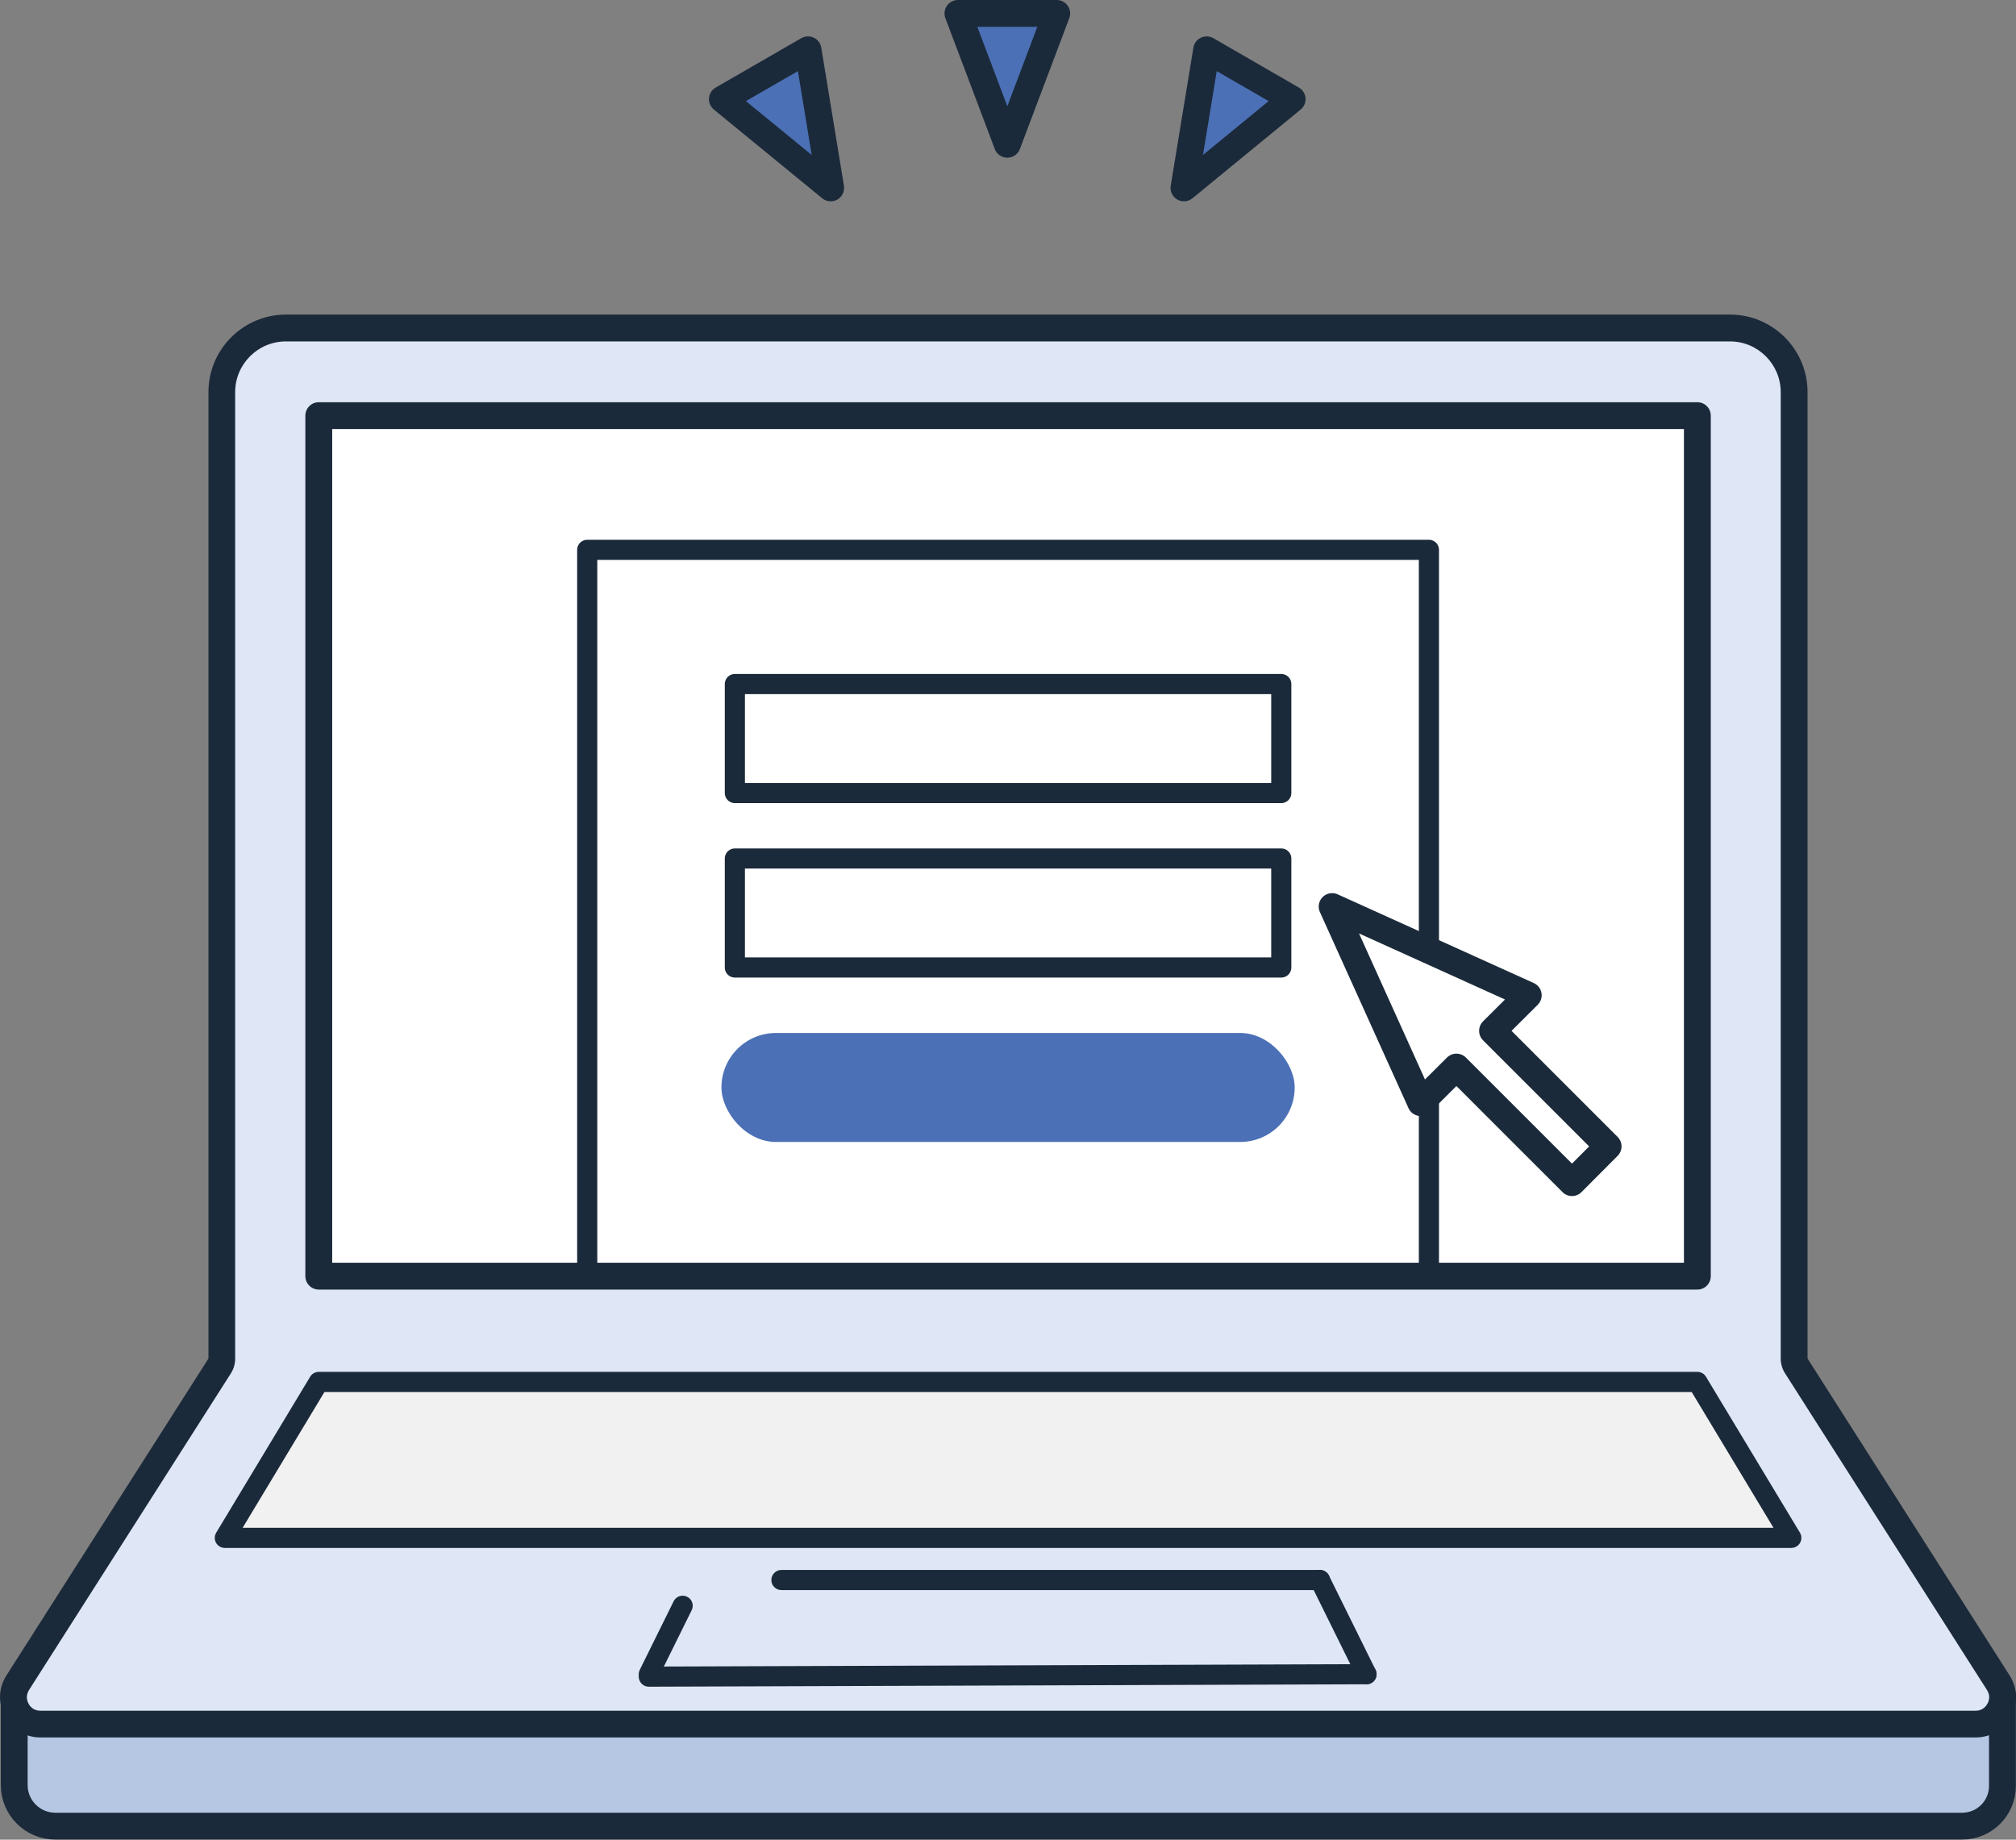 <?xml version="1.0" encoding="UTF-8"?><svg id="_レイヤー_2" xmlns="http://www.w3.org/2000/svg" viewBox="0 0 150.2 137.08"><rect x="0" y="0" width="150.2" height="137.08" fill="#808080" stroke="none"/><g id="_レイヤー_2-2"><g><path d="M149.19,126.3v6.77c0,1.66-1.34,3-3,3H4.12c-1.69,0-3.06-1.37-3.06-3.06v-6.72" fill="#b5c7e2" stroke="#1b2a3a" stroke-linecap="round" stroke-linejoin="round" stroke-width="2"/><g><path d="M3.01,128.46c-.74,0-1.4-.39-1.76-1.04-.36-.65-.33-1.42,.07-2.04l15.05-23.61c.1-.16,.16-.35,.16-.54V29.22c0-2.63,2.14-4.78,4.78-4.78h107.58c2.63,0,4.78,2.14,4.78,4.78V101.23c0,.19,.05,.38,.16,.54l15.06,23.62c.4,.62,.42,1.38,.07,2.03-.36,.65-1.01,1.04-1.75,1.04H3.01Z" fill="#dfe7f7"/><path d="M128.89,25.44c2.08,0,3.78,1.69,3.78,3.78V101.23c0,.38,.11,.75,.31,1.08l15.06,23.62c.29,.45,.12,.86,.03,1.02-.09,.16-.34,.52-.87,.52H3.01c-.54,0-.8-.36-.88-.52-.09-.16-.25-.57,.03-1.02l15.05-23.61c.2-.32,.31-.69,.31-1.08V29.22c0-2.08,1.69-3.78,3.78-3.78h107.58m0-2H21.31c-3.19,0-5.78,2.59-5.78,5.78V101.23L.48,124.84c-1.28,2,.16,4.62,2.53,4.62H147.2c2.37,0,3.8-2.61,2.53-4.61l-15.06-23.62V29.22c0-3.19-2.59-5.78-5.78-5.78h0Z" fill="#1b2a3a"/></g><rect x="23.75" y="30.97" width="102.71" height="64.12" fill="#fff"/><rect x="43.75" y="40.97" width="62.71" height="54.12" fill="#fff" stroke="#1b2a3a" stroke-linecap="round" stroke-linejoin="round" stroke-width="1.5"/><rect x="54.75" y="50.97" width="40.71" height="8.12" fill="#fff" stroke="#1b2a3a" stroke-linecap="round" stroke-linejoin="round" stroke-width="1.5"/><rect x="54.75" y="63.97" width="40.71" height="8.12" fill="#fff" stroke="#1b2a3a" stroke-linecap="round" stroke-linejoin="round" stroke-width="1.5"/><rect x="53.75" y="76.97" width="42.71" height="8.12" rx="4.06" ry="4.06" fill="#4b70b5"/><polygon points="133.46 114.59 16.75 114.59 23.75 102.97 126.46 102.97 133.46 114.59" fill="#f1f1f1" stroke="#1b2a3a" stroke-linecap="round" stroke-linejoin="round" stroke-width="1.5"/><rect x="23.75" y="30.97" width="102.71" height="64.12" fill="none" stroke="#1b2a3a" stroke-linecap="round" stroke-linejoin="round" stroke-width="2"/><polygon points="75.05 10.75 78.73 1 71.37 1 75.05 10.75" fill="#4b70b5"/><polygon points="88.21 14 96.27 7.39 89.9 3.71 88.21 14" fill="#4b70b5"/><polygon points="61.89 14 60.2 3.71 53.82 7.39 61.89 14" fill="#4b70b5"/><polygon points="75.05 10.75 78.73 1 71.37 1 75.05 10.75" fill="none" stroke="#1b2a3a" stroke-linecap="round" stroke-linejoin="round" stroke-width="2"/><polygon points="88.21 14 96.27 7.39 89.9 3.71 88.21 14" fill="none" stroke="#1b2a3a" stroke-linecap="round" stroke-linejoin="round" stroke-width="2"/><polygon points="61.89 14 60.2 3.71 53.82 7.39 61.89 14" fill="none" stroke="#1b2a3a" stroke-linecap="round" stroke-linejoin="round" stroke-width="2"/><polygon points="108.51 79.51 117.12 88.12 119.81 85.42 111.2 76.81 113.86 74.16 99.25 67.55 105.85 82.16 108.51 79.51" fill="#fff" stroke="#1b2a3a" stroke-linecap="round" stroke-linejoin="round" stroke-width="2"/><line x1="50.86" y1="119.65" x2="48.34" y2="124.75" fill="#f1f1f1" stroke="#1b2a3a" stroke-linecap="round" stroke-linejoin="round" stroke-width="1.5"/><line x1="98.34" y1="117.73" x2="101.81" y2="124.75" fill="#f1f1f1" stroke="#1b2a3a" stroke-linecap="round" stroke-linejoin="round" stroke-width="1.5"/><line x1="58.22" y1="117.73" x2="98.34" y2="117.73" fill="#f1f1f1" stroke="#1b2a3a" stroke-linecap="round" stroke-linejoin="round" stroke-width="1.5"/><line x1="48.34" y1="124.93" x2="101.81" y2="124.75" fill="#f1f1f1" stroke="#1b2a3a" stroke-linecap="round" stroke-linejoin="round" stroke-width="1.5"/></g></g></svg>
